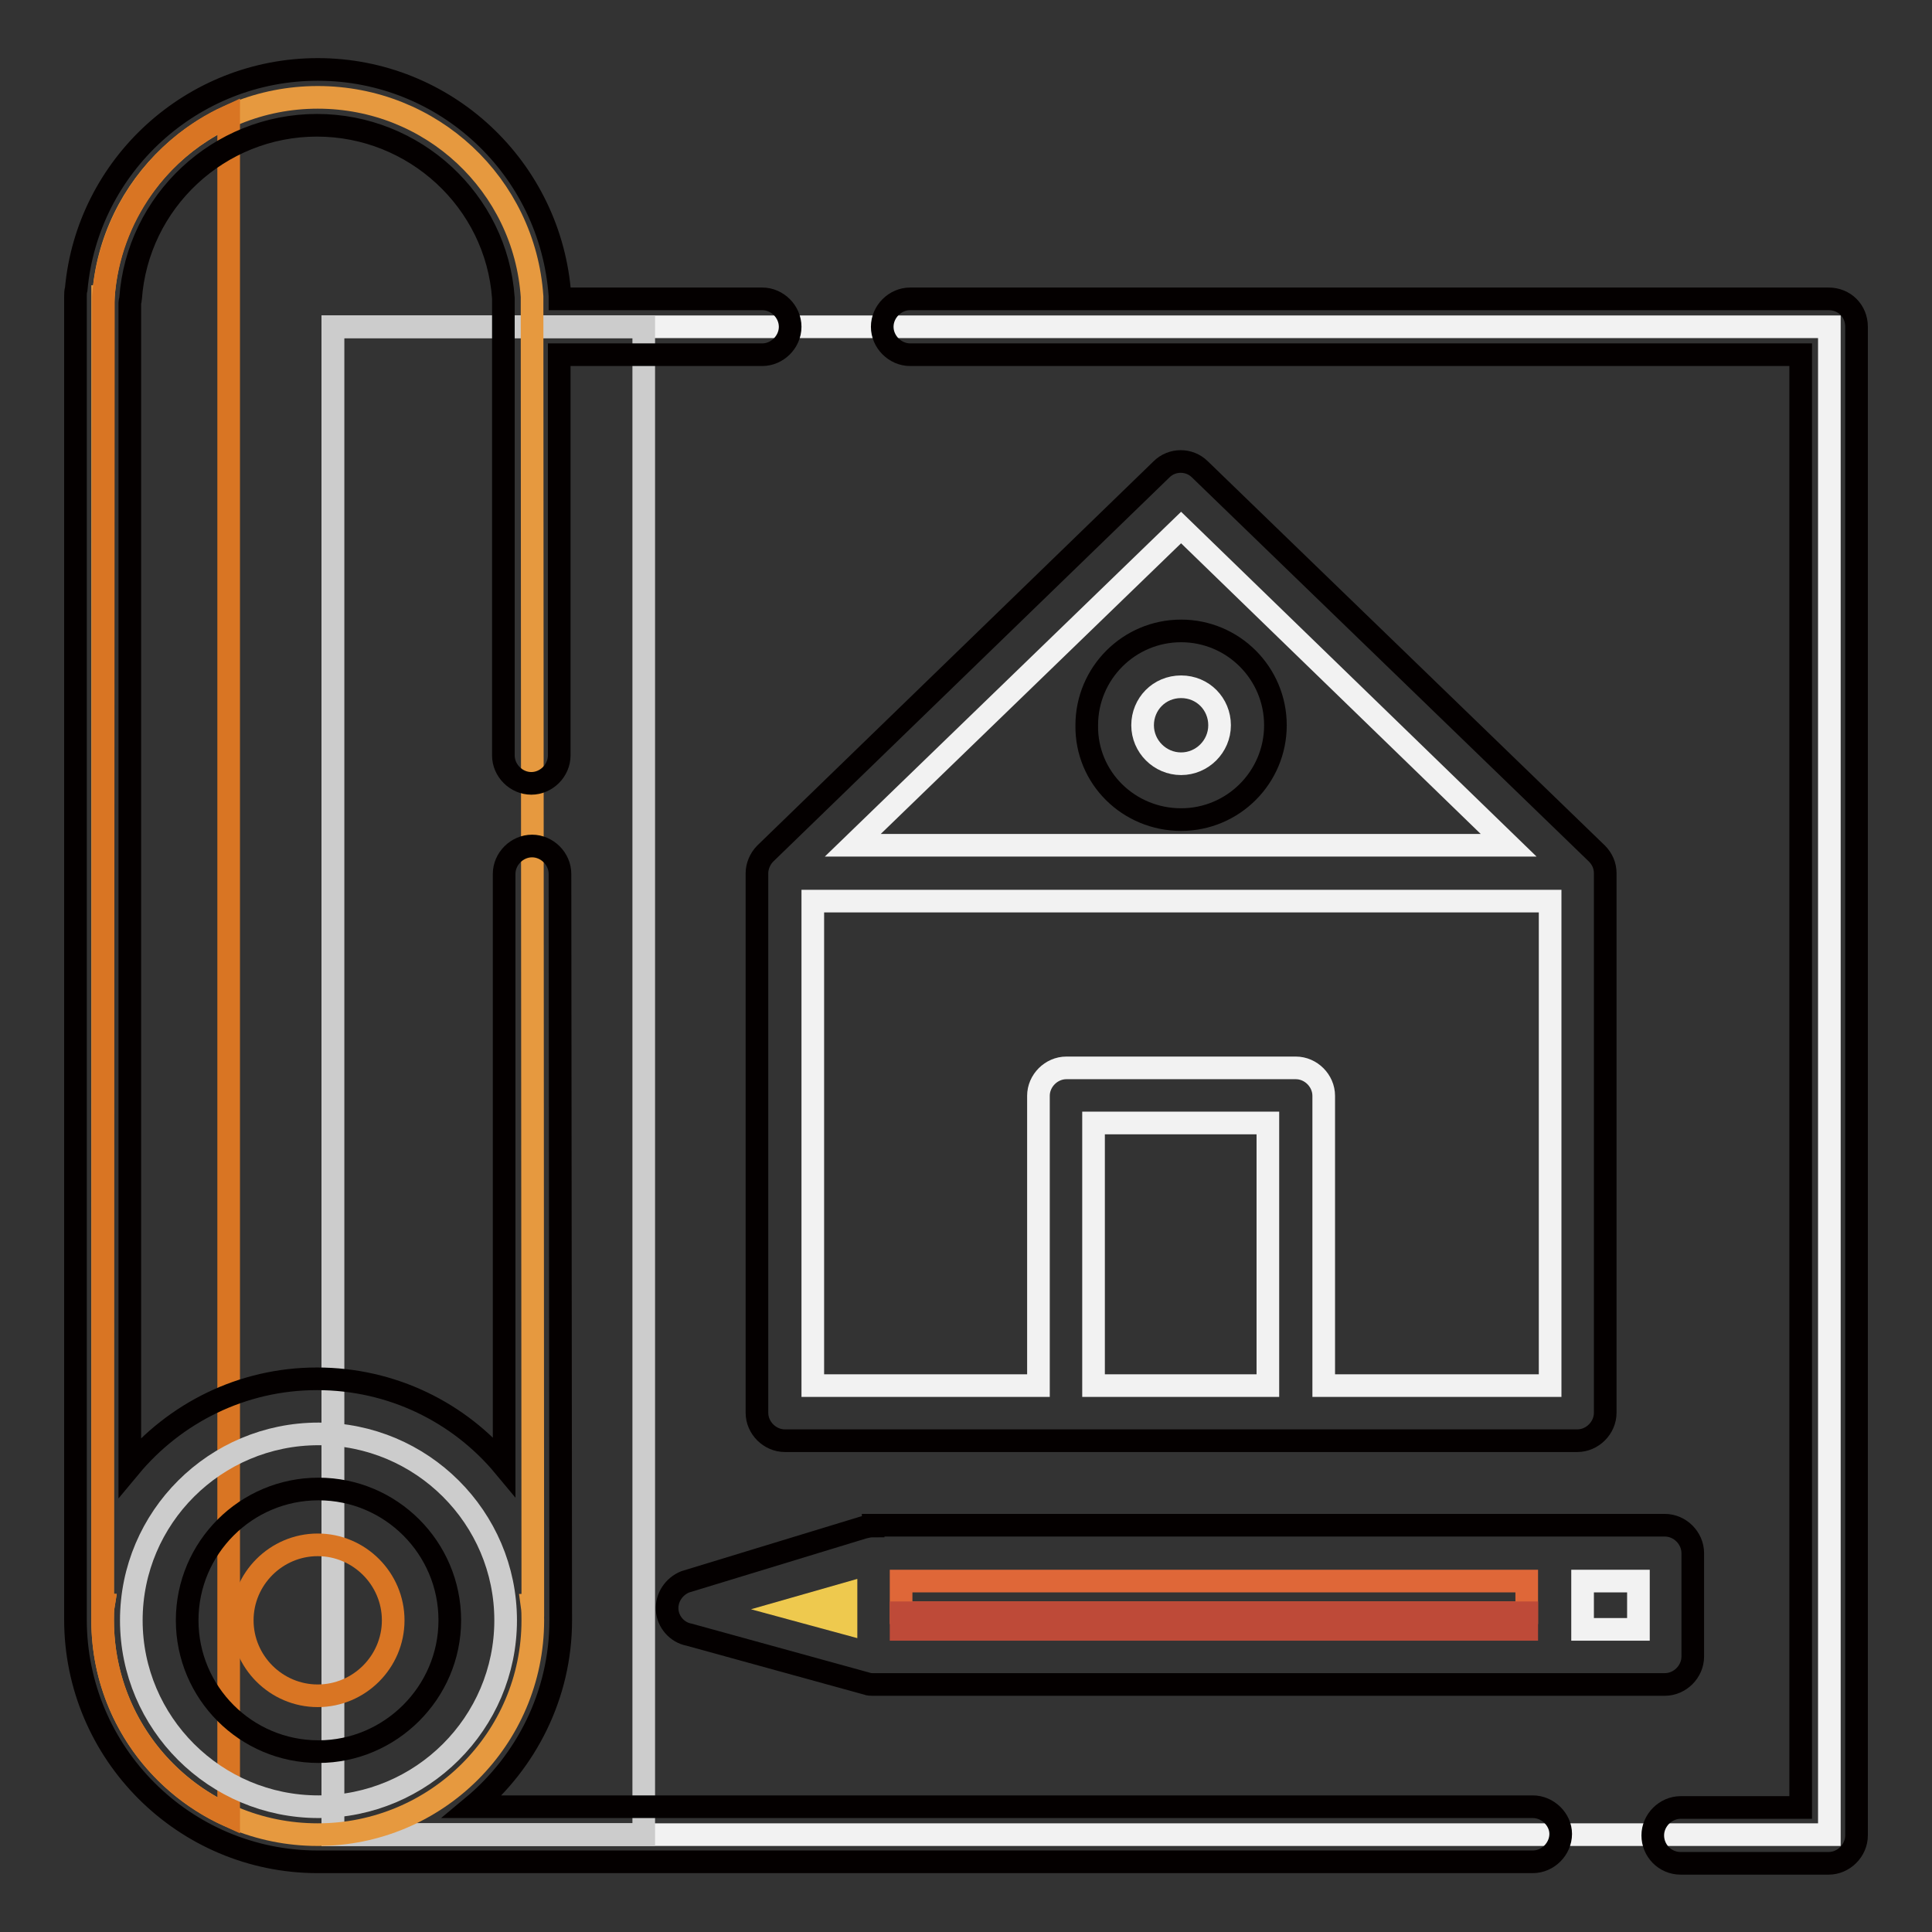 <?xml version="1.0" encoding="utf-8"?>
<!-- Svg Vector Icons : http://www.onlinewebfonts.com/icon -->
<!DOCTYPE svg PUBLIC "-//W3C//DTD SVG 1.1//EN" "http://www.w3.org/Graphics/SVG/1.1/DTD/svg11.dtd">
<svg version="1.1" xmlns="http://www.w3.org/2000/svg" xmlns:xlink="http://www.w3.org/1999/xlink" x="0px" y="0px" viewBox="0 0 256 256" enable-background="new 0 0 256 256" xml:space="preserve">
<rect x="0" y="0" width="256" height="256" fill="#333333" stroke="none"/>
<g> <path stroke-width="3" fill-opacity="0" stroke="#f2f2f2"  d="M44.1,43.3h198.3v199.8H44.1V43.3z"/> <path stroke-width="3" fill-opacity="0" stroke="#cccccc"  d="M44.1,43.3h41.2v199.8H44.1V43.3z"/> <path stroke-width="3" fill-opacity="0" stroke="#040000"  d="M159,62.2c-1.4-1.4-3.7-1.4-5.1,0l-52.5,50.9c-0.7,0.7-1.1,1.7-1.1,2.6v71.5c0,2,1.7,3.7,3.7,3.7h105 c2,0,3.7-1.7,3.7-3.7v-71.5c0-1-0.4-1.9-1.1-2.6L159,62.2L159,62.2z"/> <path stroke-width="3" fill-opacity="0" stroke="#e6993f"  d="M70.5,39.3c-1-14.8-13.3-26.4-28.4-26.4c-15.1,0-27.4,11.7-28.4,26.4h-0.1v173.4h0.1 c-0.1,0.6-0.1,1.3-0.1,2c0,15.7,12.7,28.4,28.5,28.4c15.7,0,28.5-12.7,28.5-28.4c0-0.7,0-1.3-0.1-2h0.1L70.5,39.3L70.5,39.3z"/> <path stroke-width="3" fill-opacity="0" stroke="#d97523"  d="M13.7,39.3L13.7,39.3l-0.1,173.4h0.1c-0.1,0.6-0.1,1.3-0.1,2c0,11.5,6.8,21.4,16.7,25.9V15.4 C21.1,19.6,14.5,28.7,13.7,39.3z"/> <path stroke-width="3" fill-opacity="0" stroke="#040000"  d="M203.1,239.4H62.6c7.1-5.9,11.7-14.8,11.7-24.7l-0.1-98.9c0-2-1.7-3.7-3.7-3.7c-2,0-3.7,1.7-3.7,3.7l0,78.5 c-5.9-7.1-14.8-11.6-24.8-11.6c-10,0-18.9,4.6-24.8,11.7V40.1c0-0.2,0.1-0.3,0.1-0.5c0.9-12.9,11.7-23,24.7-23 c12.9,0,23.8,10,24.7,22.9l0,60.6c0,2,1.7,3.7,3.7,3.7c2,0,3.7-1.7,3.7-3.7l0-53.1H101c2,0,3.7-1.7,3.7-3.7c0-2-1.7-3.7-3.7-3.7 H74.2v-0.2v-0.2C73,22.3,59,9.2,42.1,9.2c-16.6,0-30.5,12.7-32,29.1C10,38.6,10,39,10,39.3v175.3c0,17.7,14.4,32.1,32.1,32.1h161 c2,0,3.7-1.7,3.7-3.7C206.8,241.1,205.1,239.4,203.1,239.4z"/> <path stroke-width="3" fill-opacity="0" stroke="#040000"  d="M115.7,202.2c-0.5,0-0.9,0.1-1.3,0.2l-23.6,7.2c-1.5,0.6-2.5,2.1-2.4,3.7c0.1,1.6,1.3,3,2.9,3.3l23.6,6.5 c0.2,0.1,0.5,0.1,0.7,0.1h105c2,0,3.7-1.7,3.7-3.7v-13.7c0-2-1.7-3.7-3.7-3.7H115.7z"/> <path stroke-width="3" fill-opacity="0" stroke="#df6738"  d="M119.4,209.5h82.9v4.2h-82.9V209.5z"/> <path stroke-width="3" fill-opacity="0" stroke="#be4a38"  d="M119.4,213.7h82.9v2.2h-82.9V213.7z"/> <path stroke-width="3" fill-opacity="0" stroke="#cccccc"  d="M17.4,214.7c0-13.6,11.1-24.7,24.8-24.7c13.7,0,24.8,11.1,24.8,24.7s-11.1,24.7-24.8,24.7 C28.5,239.4,17.4,228.3,17.4,214.7z"/> <path stroke-width="3" fill-opacity="0" stroke="#040000"  d="M59.6,214.7c0-9.6-7.8-17.4-17.4-17.4c-9.6,0-17.4,7.8-17.4,17.4c0,9.6,7.8,17.4,17.4,17.4 C51.7,232.1,59.6,224.3,59.6,214.7z M242.3,39.6H120.6c-2,0-3.7,1.7-3.7,3.7c0,2,1.7,3.7,3.7,3.7h118v192.5h-15.9 c-2,0-3.7,1.7-3.7,3.7c0,2,1.6,3.7,3.7,3.7h19.6c2,0,3.7-1.7,3.7-3.7V43.3C246,41.2,244.4,39.6,242.3,39.6L242.3,39.6z"/> <path stroke-width="3" fill-opacity="0" stroke="#d97523"  d="M32.1,214.7c0-5.5,4.5-10,10-10c5.5,0,10,4.5,10,10s-4.5,10-10,10C36.6,224.7,32.1,220.2,32.1,214.7z"/> <path stroke-width="3" fill-opacity="0" stroke="#f2f2f2"  d="M209.7,209.5h7.4v6.4h-7.4V209.5z"/> <path stroke-width="3" fill-opacity="0" stroke="#eec94e"  d="M112.1,211.2v3.9l-7-1.9L112.1,211.2z"/> <path stroke-width="3" fill-opacity="0" stroke="#f2f2f2"  d="M175.4,183.6v-38.4c0-2-1.7-3.7-3.7-3.7h-30.4c-2,0-3.7,1.7-3.7,3.7v38.4h-29.9v-64.2h97.7v64.2H175.4z"/> <path stroke-width="3" fill-opacity="0" stroke="#f2f2f2"  d="M144.9,148.8H168v34.8h-23.1V148.8z M156.5,69.9l43.4,42.1H113L156.5,69.9z"/> <path stroke-width="3" fill-opacity="0" stroke="#040000"  d="M156.5,108.6c6.9,0,12.5-5.6,12.5-12.5c0-6.9-5.6-12.5-12.5-12.5c-6.9,0-12.5,5.6-12.5,12.5 C143.9,103.1,149.6,108.6,156.5,108.6z"/> <path stroke-width="3" fill-opacity="0" stroke="#f2f2f2"  d="M156.5,91c2.9,0,5.1,2.3,5.1,5.1s-2.3,5.1-5.1,5.1c-2.8,0-5.1-2.3-5.1-5.1S153.6,91,156.5,91z"/></g>
</svg>